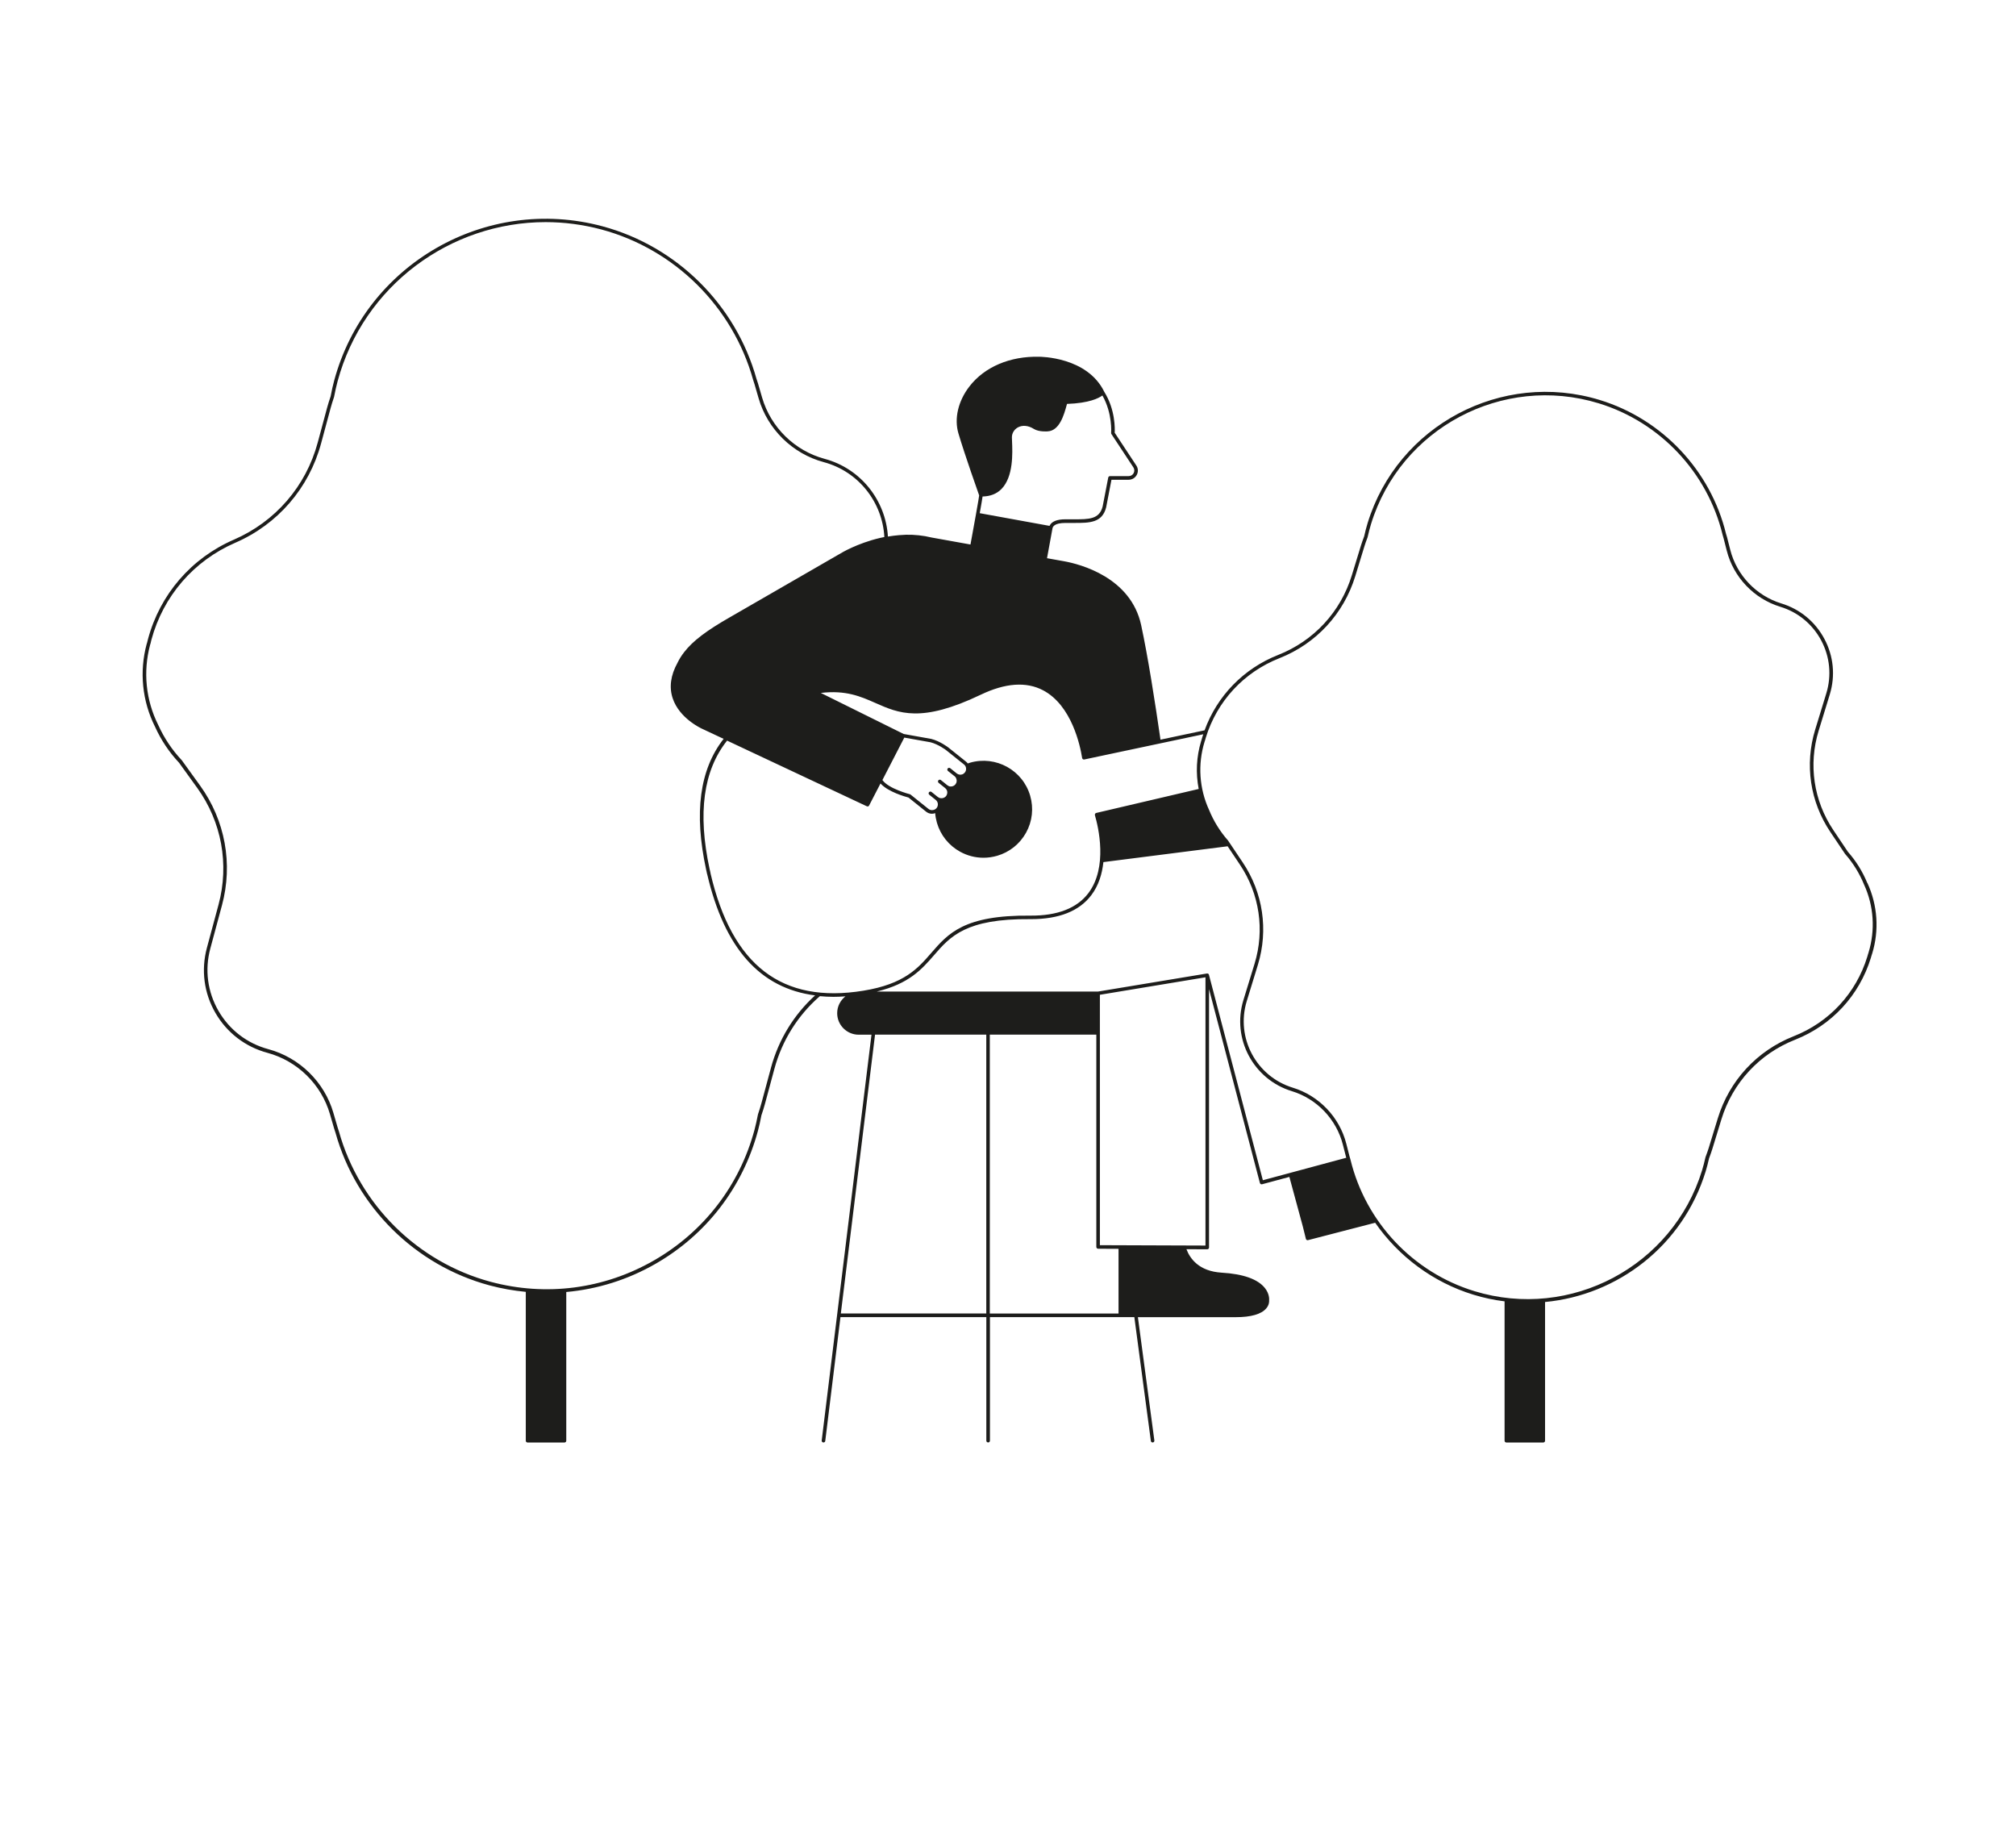<svg width="636" height="576" viewBox="0 0 636 576" fill="none" xmlns="http://www.w3.org/2000/svg">
<path d="M589.095 278.537C587.598 274.904 585.532 271.57 582.972 268.684L578.361 261.806C572.163 252.566 570.471 241.157 573.735 230.512L577.253 219.043C579.05 213.167 578.451 206.947 575.561 201.535C572.672 196.107 567.851 192.13 561.968 190.336C554.063 187.913 547.895 181.454 545.859 173.44L544.871 169.567C544.811 169.328 544.737 169.089 544.662 168.85L544.527 168.416C539.662 148.38 524.391 132.188 504.675 126.162C473.76 116.712 440.899 134.161 431.438 165.037C431.049 166.308 430.704 167.639 430.36 169.179C429.926 170.315 429.597 171.272 429.312 172.184L426.468 181.469C422.935 193.012 414.461 202.163 403.218 206.588C392.349 210.88 383.996 219.462 380.014 230.362L366.106 233.308C364.369 221.301 362.138 207.067 360.013 197.199C356.749 182.037 340.67 177.94 335.745 177.043L330.311 176.071L332.032 166.667C332.137 166.233 332.466 164.947 336.134 164.947H339.054C343.724 164.947 347.737 164.917 348.964 160.028L350.641 151.326H356.06C357.138 151.326 358.096 150.758 358.62 149.801C359.129 148.844 359.084 147.738 358.486 146.84L351.659 136.494C351.734 135.298 351.884 129.212 348.38 123.605C342.976 112.466 328.02 112.541 327.87 112.526C318.648 112.301 310.579 115.71 305.789 121.945C302.255 126.536 300.983 132.053 302.36 136.703C304.381 143.521 308.753 155.856 308.902 156.26C308.723 157.561 308.498 158.802 308.274 160.028C308.139 160.776 308.004 161.508 307.884 162.271L306.163 171.75L304.756 171.496L293.932 169.552C291.192 168.88 288.482 168.625 285.877 168.67C285.698 168.67 285.518 168.7 285.339 168.7C284.156 168.745 283.003 168.835 281.865 168.984C281.266 169.059 280.683 169.149 280.114 169.238C279.44 157.95 271.67 147.827 260.158 144.732C250.711 142.19 243.151 134.789 240.426 125.399L239.109 120.869C239.034 120.585 238.929 120.316 238.839 120.047L238.66 119.523C232.133 96.123 213.509 77.673 190.065 71.378C153.282 61.495 115.316 83.325 105.42 120.061C105.016 121.557 104.657 123.142 104.312 124.996C103.848 126.356 103.504 127.493 103.204 128.569L100.225 139.619C96.513 153.389 86.871 164.544 73.772 170.225C60.358 176.042 50.492 187.465 46.69 201.579C46.63 201.819 46.57 202.058 46.51 202.297L46.376 202.821C46.346 202.925 46.301 203.03 46.271 203.134C43.92 211.866 44.849 221.152 48.906 229.226C50.807 233.442 53.382 237.285 56.496 240.589L62.215 248.514C69.909 259.189 72.365 272.601 68.951 285.31L65.269 298.976C63.397 305.944 64.34 313.226 67.948 319.476C71.556 325.726 77.38 330.211 84.356 332.08C93.803 334.622 101.363 342.023 104.088 351.413L105.405 355.943C105.48 356.227 105.585 356.497 105.675 356.781L105.839 357.289C112.367 380.689 130.99 399.14 154.434 405.434C158.222 406.451 162.039 407.109 165.872 407.483V454.432C165.872 454.746 166.126 455 166.441 455H178.073C178.388 455 178.642 454.746 178.642 454.432V407.528C188.463 406.645 198.059 403.67 206.862 398.601C222.851 389.406 234.288 374.544 239.094 356.751C239.498 355.241 239.857 353.656 240.202 351.817C240.666 350.456 241.01 349.32 241.31 348.243L244.289 337.194C246.729 328.118 251.759 320.208 258.646 314.212C260.038 314.347 261.46 314.422 262.942 314.422C264.17 314.422 265.427 314.362 266.715 314.272C265.143 315.513 264.11 317.412 264.11 319.58C264.11 323.333 267.164 326.368 270.907 326.368H274.934L259.23 454.357C259.185 454.671 259.409 454.94 259.724 454.985C259.754 454.985 259.769 454.985 259.798 454.985C260.083 454.985 260.322 454.776 260.352 454.492L265.143 415.452H311.163V454.417C311.163 454.731 311.418 454.985 311.732 454.985C312.046 454.985 312.301 454.731 312.301 454.417V415.452H357.857L363.067 454.492C363.097 454.776 363.351 454.985 363.621 454.985C363.65 454.985 363.665 454.985 363.695 454.985C364.01 454.94 364.219 454.656 364.174 454.357L358.98 415.467H389.849C394.64 415.467 397.874 414.54 399.446 412.731C400.389 411.639 400.404 410.578 400.374 410.249C400.419 409.845 400.508 408.126 399.056 406.287C396.826 403.476 392.23 401.831 385.403 401.427C378.232 400.994 375.403 396.972 374.295 394.026L380.867 394.056C381.017 394.056 381.151 393.996 381.256 393.891C381.361 393.787 381.421 393.637 381.421 393.488V312L397.469 373.138C397.514 373.288 397.604 373.407 397.724 373.482C397.814 373.527 397.904 373.557 398.008 373.557C398.053 373.557 398.113 373.557 398.158 373.542L406.766 371.224L411.018 386.894L411.976 390.766C412.006 390.916 412.111 391.036 412.231 391.11C412.32 391.155 412.41 391.185 412.515 391.185C412.56 391.185 412.605 391.185 412.65 391.17L433.833 385.683C441.259 396.344 452.113 404.492 464.838 408.38C468.101 409.382 471.38 410.069 474.659 410.473V454.432C474.659 454.746 474.913 455 475.227 455H486.86C487.174 455 487.429 454.746 487.429 454.432V410.682C510.394 408.529 530.934 392.86 538.09 369.505C538.479 368.234 538.823 366.903 539.167 365.363C539.602 364.227 539.931 363.27 540.215 362.358L543.06 353.073C546.593 341.53 555.066 332.379 566.309 327.953C577.867 323.393 586.58 313.988 590.218 302.116C590.278 301.907 590.337 301.698 590.397 301.488L590.532 301.07C590.562 300.98 590.592 300.89 590.622 300.801C592.883 293.444 592.344 285.535 589.14 278.552L589.095 278.537ZM285.264 232.65L293.557 234.13C296.043 234.773 298.453 236.582 298.453 236.597L304.097 241.112C304.486 241.411 304.726 241.845 304.771 242.338C304.83 242.817 304.681 243.295 304.381 243.669C304.232 243.864 304.022 244.028 303.738 244.193C303.079 244.477 302.36 244.372 301.836 243.968C301.836 243.968 301.836 243.968 301.821 243.953L299.77 242.309C299.531 242.114 299.172 242.159 298.977 242.398C298.782 242.638 298.827 242.996 299.067 243.191L301.133 244.835C301.133 244.835 301.133 244.835 301.163 244.85C301.402 245.045 301.582 245.284 301.687 245.613C301.926 246.211 301.836 246.884 301.417 247.392C301.073 247.826 300.549 248.08 299.995 248.08H299.815C299.471 248.05 299.157 247.916 298.872 247.691L296.821 246.047C296.582 245.852 296.222 245.897 296.028 246.136C295.833 246.376 295.878 246.734 296.117 246.929L298.154 248.559C298.348 248.723 298.513 248.917 298.633 249.112C298.977 249.77 298.902 250.532 298.453 251.115C297.854 251.863 296.641 251.997 295.938 251.429H295.908L293.872 249.8C293.632 249.605 293.273 249.65 293.078 249.889C292.884 250.128 292.929 250.487 293.168 250.682L295.219 252.326C295.983 252.954 296.102 254.091 295.474 254.868C294.875 255.631 293.647 255.765 292.914 255.152L287.255 250.622C287.255 250.622 287.12 250.532 287.045 250.517C286.97 250.502 280.368 248.813 278.377 246.047L282.704 237.659L285.279 232.665L285.264 232.65ZM350.536 136.553C350.536 136.673 350.551 136.808 350.626 136.912L357.557 147.424C357.917 147.977 357.947 148.665 357.632 149.248C357.318 149.831 356.734 150.175 356.06 150.175H350.177C349.907 150.175 349.683 150.369 349.623 150.623L347.856 159.759C346.838 163.796 343.515 163.811 338.874 163.796H336.134C333.41 163.796 331.718 164.499 331.104 165.874L309.082 161.867C309.172 161.299 309.277 160.746 309.382 160.178C309.591 159.011 309.801 157.845 309.98 156.604C312.406 156.559 314.412 155.782 315.924 154.257C319.756 150.369 319.427 142.833 319.277 139.2C319.247 138.677 319.232 138.243 319.232 137.929C319.232 136.643 319.951 135.462 321.104 134.819C322.556 134.012 324.412 134.191 326.164 135.298C327.736 136.284 330.415 136.075 330.52 136.06C334.278 135.866 335.685 130.782 336.524 127.732L336.613 127.403C343.62 127.164 346.644 125.594 347.782 124.741C351 130.393 350.551 136.479 350.536 136.553ZM243.211 336.85L240.232 347.899C239.947 348.961 239.603 350.067 239.124 351.488C238.765 353.372 238.405 354.927 238.016 356.407C233.3 373.916 222.042 388.524 206.308 397.57C190.574 406.616 172.265 409.008 154.749 404.298C131.694 398.093 113.37 379.941 106.932 356.915L106.753 356.362C106.663 356.093 106.573 355.839 106.498 355.57L105.181 351.039C102.351 341.276 94.477 333.575 84.656 330.929C77.964 329.135 72.38 324.843 68.921 318.848C65.463 312.852 64.55 305.869 66.347 299.201L70.029 285.535C73.547 272.497 71.032 258.741 63.128 247.796L57.364 239.812C54.28 236.537 51.78 232.799 49.924 228.687C45.986 220.838 45.088 211.837 47.364 203.359C47.379 203.284 47.408 203.209 47.438 203.134C47.468 203.045 47.498 202.955 47.528 202.835L47.603 202.492C47.663 202.267 47.708 202.043 47.768 201.804C51.48 188.033 61.122 176.879 74.221 171.197C87.635 165.381 97.501 153.958 101.303 139.843L104.282 128.793C104.567 127.732 104.911 126.625 105.39 125.205C105.749 123.321 106.109 121.751 106.498 120.286C114.642 90.038 142.158 70.062 172.13 70.062C177.953 70.062 183.882 70.825 189.765 72.395C212.82 78.6 231.144 96.736 237.582 119.777L237.762 120.346C237.851 120.6 237.941 120.854 238.016 121.123L239.333 125.654C242.163 135.417 250.038 143.117 259.858 145.764C270.952 148.739 278.407 158.518 278.991 169.388C278.512 169.478 278.063 169.582 277.599 169.687C270.398 171.377 265.308 174.472 265.248 174.516L230.306 194.672C222.94 198.873 218.584 202.148 215.859 205.676C215.006 206.768 214.302 207.889 213.733 209.07C211.563 213.003 211.054 216.771 212.221 220.269C214.332 226.579 221.129 229.689 221.398 229.824L228.285 233.053C220.71 242.727 218.898 256.378 222.761 274.276C222.806 274.515 222.866 274.754 222.911 274.934L223.045 275.607C223.045 275.607 223.075 275.711 223.105 275.756C228.569 299.141 239.783 311.745 257.149 313.973C250.487 320.014 245.621 327.894 243.211 336.835V336.85ZM224.168 275.382C224.168 275.382 224.138 275.308 224.123 275.263L224.003 274.694C223.944 274.5 223.899 274.291 223.854 274.081C220.066 256.468 221.878 243.056 229.378 233.607L273.452 254.315C273.527 254.345 273.616 254.375 273.691 254.375C273.901 254.375 274.096 254.27 274.185 254.076L277.778 247.123C280.144 249.785 285.683 251.325 286.611 251.564L292.165 256.02C292.674 256.438 293.318 256.677 294.007 256.677C294.351 256.677 294.695 256.603 295.025 256.483C295.099 257.5 295.294 258.517 295.579 259.518C296.716 263.436 299.321 266.68 302.899 268.654C305.19 269.91 307.705 270.553 310.265 270.553C311.702 270.553 313.139 270.343 314.561 269.94C318.484 268.803 321.732 266.202 323.709 262.628C325.685 259.055 326.134 254.913 324.996 250.996C322.646 242.892 314.127 238.227 306.013 240.574C305.774 240.649 305.534 240.739 305.31 240.813C305.16 240.619 304.995 240.425 304.801 240.275L299.142 235.745C299.037 235.67 296.537 233.771 293.782 233.068L285.084 231.513L258.945 218.565C266.85 217.623 271.565 219.701 276.132 221.72C283.572 225.009 290.593 228.134 309.426 219.118C317.151 215.425 323.753 214.947 329.053 217.728C338.125 222.482 340.79 235.281 341.389 239.094C341.419 239.243 341.494 239.378 341.629 239.468C341.748 239.557 341.913 239.587 342.063 239.557L379.609 231.603C379.519 231.887 379.415 232.156 379.325 232.44C379.265 232.65 379.205 232.859 379.145 233.068L379.025 233.472C378.996 233.562 378.966 233.651 378.936 233.741C377.424 238.69 377.199 243.879 378.157 248.858L345.835 256.423C345.686 256.453 345.551 256.558 345.476 256.692C345.401 256.827 345.386 256.991 345.416 257.126C346.494 260.819 349.548 273.528 343.365 281.707C339.757 286.477 333.574 288.884 325.011 288.809C304.127 288.6 299.097 294.461 293.767 300.606C289.59 305.421 285.279 310.4 272.359 312.493C246.669 316.665 230.905 304.539 224.138 275.412L224.168 275.382ZM265.263 414.301L276.057 326.339H311.148V414.301H265.278H265.263ZM312.256 414.301V326.339H345.865V393.308C345.865 393.622 346.12 393.861 346.419 393.876L352.872 393.906V414.316H312.256V414.301ZM380.298 392.875L346.988 392.755V313.779L380.298 308.262V392.875ZM398.398 372.256L381.391 307.454C381.391 307.454 381.376 307.439 381.376 307.424C381.346 307.32 381.301 307.23 381.211 307.17C381.211 307.17 381.211 307.17 381.196 307.17C381.196 307.17 381.166 307.17 381.166 307.155C381.091 307.095 380.987 307.065 380.897 307.065C380.897 307.065 380.867 307.065 380.852 307.065C380.822 307.065 380.792 307.065 380.762 307.065L346.374 312.762H276.581C286.821 310.295 290.788 305.735 294.635 301.324C299.785 295.388 304.651 289.736 325.011 289.916C325.116 289.916 325.221 289.916 325.325 289.916C334.113 289.916 340.491 287.374 344.278 282.365C346.629 279.27 347.707 275.562 348.096 271.928L387.289 266.934L391.152 272.706C397.35 281.946 399.041 293.355 395.778 304L392.26 315.468C388.547 327.594 395.403 340.468 407.545 344.176C415.449 346.583 421.617 353.058 423.653 361.072L424.641 364.944C424.656 365.019 424.686 365.109 424.716 365.184L398.398 372.271V372.256ZM589.499 300.442C589.499 300.442 589.454 300.561 589.424 300.636L589.26 301.159C589.215 301.354 589.155 301.548 589.095 301.743C585.562 313.285 577.088 322.436 565.845 326.862C554.288 331.422 545.575 340.842 541.937 352.699L539.093 361.984C538.823 362.866 538.494 363.793 538.045 364.989C537.685 366.574 537.341 367.89 536.967 369.131C527.685 399.424 495.468 416.529 465.137 407.258C445.81 401.352 430.824 385.473 426.049 365.797L425.914 365.318C425.854 365.094 425.779 364.87 425.719 364.645L424.731 360.773C422.605 352.4 416.138 345.612 407.859 343.085C396.317 339.556 389.789 327.31 393.323 315.767L396.841 304.299C400.194 293.325 398.457 281.572 392.065 272.048L387.409 265.11C384.894 262.254 382.888 259.025 381.436 255.481C378.337 248.738 377.828 241.112 379.999 234.01C380.014 233.95 380.043 233.891 380.058 233.831C380.088 233.756 380.118 233.681 380.148 233.577L380.223 233.308C380.283 233.113 380.328 232.919 380.388 232.724C383.921 221.181 392.394 212.031 403.637 207.605C415.195 203.045 423.908 193.625 427.546 181.768L430.39 172.483C430.66 171.586 430.989 170.659 431.438 169.478C431.797 167.893 432.142 166.577 432.516 165.336C441.798 135.043 474.015 117.938 504.346 127.209C523.673 133.115 538.658 148.994 543.434 168.67L543.569 169.149C543.629 169.373 543.704 169.597 543.763 169.822L544.752 173.694C546.877 182.067 553.345 188.855 561.624 191.382C567.223 193.087 571.804 196.87 574.558 202.028C577.298 207.186 577.867 213.107 576.16 218.685L572.642 230.153C569.289 241.127 571.025 252.88 577.418 262.404L582.074 269.342C584.589 272.198 586.595 275.427 588.047 278.971C591.146 285.714 591.655 293.34 589.484 300.442H589.499Z" fill="#1D1D1B"/>
</svg>
